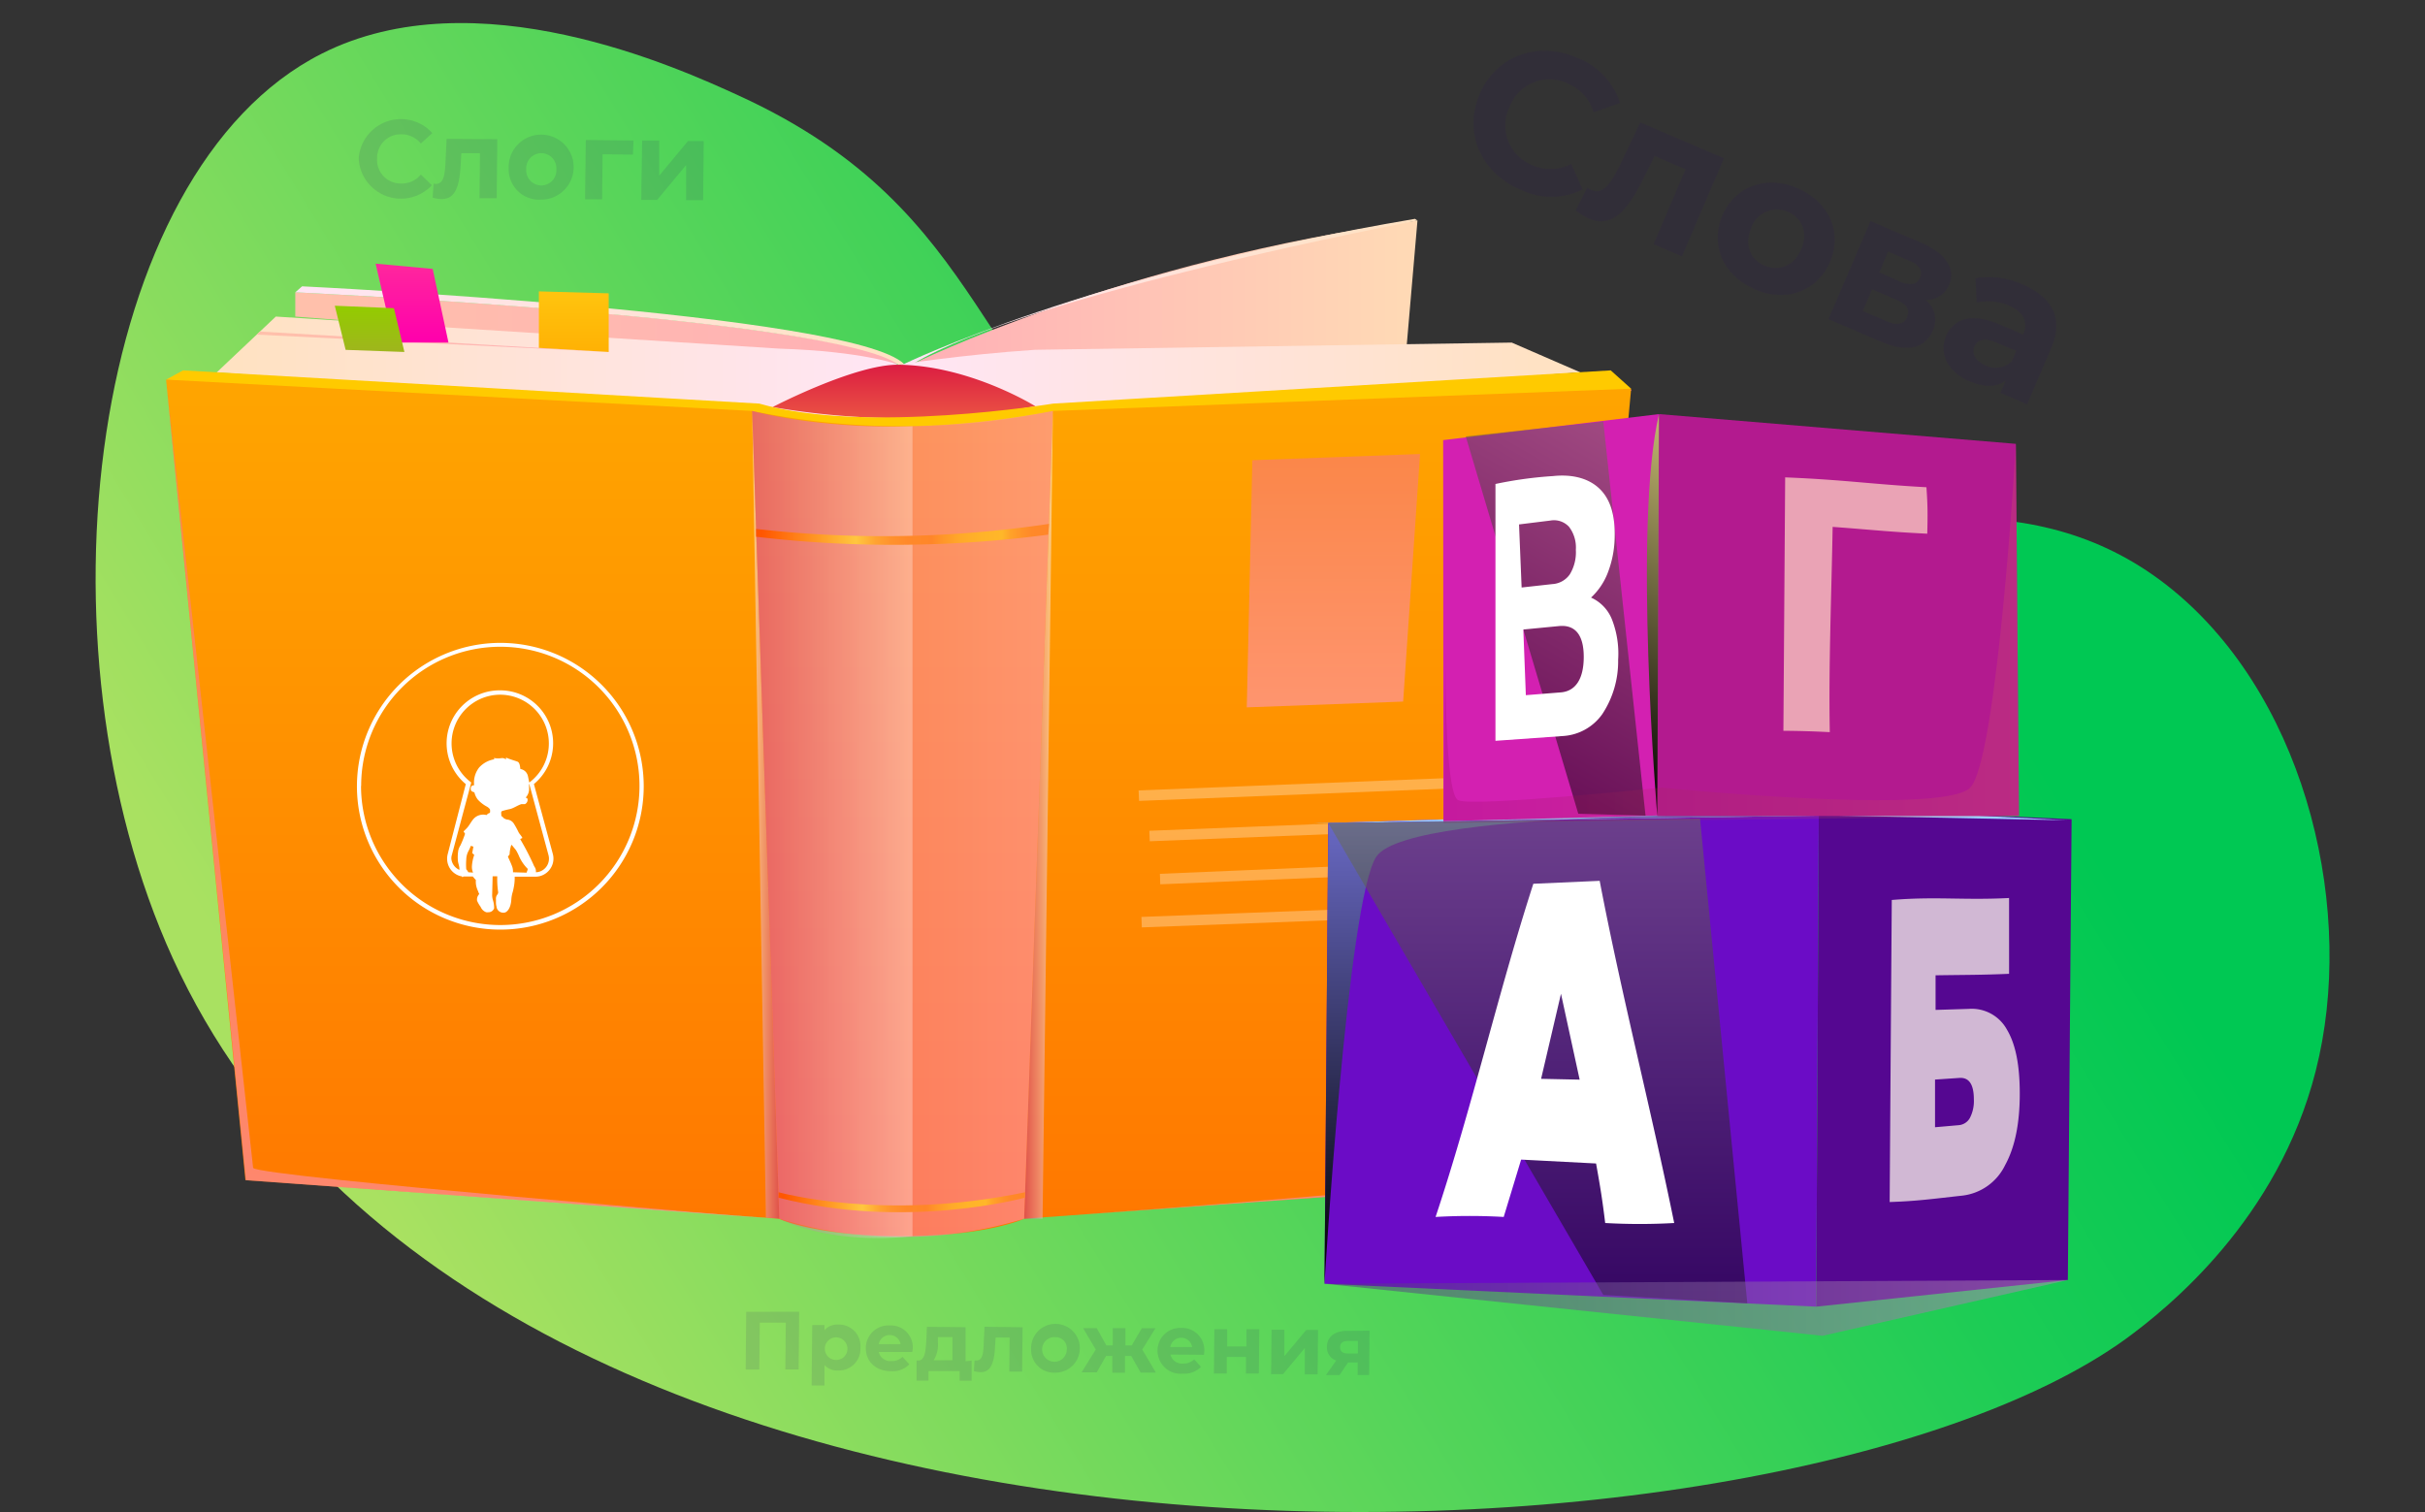 <svg xmlns="http://www.w3.org/2000/svg" xmlns:xlink="http://www.w3.org/1999/xlink" width="356" height="222" xmlns:v="https://vecta.io/nano"><rect width="100%" height="100%" fill="#333333" stroke="none"/><style><![CDATA[.A{isolation:isolate}.AG,.AM,.J,.K,.N,.O,.T,.U,.V{mix-blend-mode:multiply}.AE,.AF,.AK,.AL{mix-blend-mode:screen}.AR{opacity:.5}.AS{fill-rule:evenodd}.AT{fill:#270661}]]></style><defs><linearGradient id="A" x1="264.48" y1="50.13" x2="56.38" y2="177.99" xlink:href="#c"><stop offset=".01" stop-color="#00c853"/><stop offset=".21" stop-color="#1ccc55"/><stop offset=".63" stop-color="#64d75b"/><stop offset="1" stop-color="#a9e161"/></linearGradient><linearGradient id="B" x1="208.09" y1="42.91" x2="133.95" y2="42.91" xlink:href="#c"><stop offset=".03" stop-color="#ffd9b5"/><stop offset=".98" stop-color="#ffb0b6"/></linearGradient><linearGradient id="C" x1="132.68" y1="48.18" x2="43.35" y2="48.18" xlink:href="#c"><stop offset=".02" stop-color="#ffb0b6"/><stop offset=".97" stop-color="#ffc0ab"/></linearGradient><linearGradient id="D" x1="232.02" y1="56.18" x2="131.92" y2="56.18" xlink:href="#c"><stop offset=".03" stop-color="#ffe2c2"/><stop offset=".98" stop-color="#ffe5f4"/></linearGradient><linearGradient id="E" x1="31.82" y1="54.27" y2="54.27" xlink:href="#D"/><linearGradient id="F" x1="132.68" y1="61.37" x2="132.68" y2="53.55" xlink:href="#c"><stop offset=".03" stop-color="#ea5143"/><stop offset="1" stop-color="#db1d42"/></linearGradient><linearGradient id="G" x1="131.92" y1="181.5" x2="131.92" y2="55.74" xlink:href="#c"><stop offset="0" stop-color="#f70"/><stop offset=".98" stop-color="#ffa400"/></linearGradient><linearGradient id="H" x1="114.41" y1="119.64" x2="110.42" y2="119.64" xlink:href="#c"><stop offset=".01" stop-color="#c22c93"/><stop offset="1" stop-color="#fff"/></linearGradient><linearGradient id="I" x1="154.57" y1="119.64" x2="150.36" y2="119.64" xlink:href="#c"><stop offset="0" stop-color="#fff"/><stop offset=".99" stop-color="#c22c93"/></linearGradient><linearGradient id="J" x1="132.68" y1="47.8" x2="43.35" y2="47.8" xlink:href="#D"/><linearGradient id="K" x1="208.09" y1="42.78" x2="132.68" y2="42.78" xlink:href="#D"/><linearGradient id="L" x1="154.57" y1="120.98" x2="110.42" y2="120.98" xlink:href="#c"><stop offset="0" stop-color="#ff96dd"/><stop offset=".99" stop-color="#f76d93"/></linearGradient><linearGradient id="M" x1="133.95" y1="121.06" x2="110.42" y2="121.06" xlink:href="#I"/><linearGradient id="N" x1="89.36" y1="50.18" x2="37.69" y2="50.18" xlink:href="#C"/><linearGradient id="O" x1="60.49" y1="50.3" x2="60.49" y2="38.71" xlink:href="#c"><stop offset=".02" stop-color="#ff00ac"/><stop offset="1" stop-color="#ff279d"/></linearGradient><linearGradient id="P" x1="84.23" y1="51.68" x2="84.23" y2="42.78" xlink:href="#c"><stop offset="0" stop-color="#ffb104"/><stop offset=".98" stop-color="#ffc40e"/></linearGradient><linearGradient id="Q" x1="54.26" y1="51.68" x2="54.26" y2="44.89" xlink:href="#c"><stop offset="0" stop-color="#9fb51d"/><stop offset=".98" stop-color="#93cc00"/></linearGradient><linearGradient id="R" x1="195.75" y1="103.86" x2="195.75" y2="66.66" xlink:href="#L"/><linearGradient id="S" x1="68.93" y1="178.94" x2="68.93" y2="55.74" xlink:href="#L"/><linearGradient id="T" x1="198.45" y1="178.43" x2="198.45" y2="57.07" xlink:href="#L"/><linearGradient id="U" x1="153.98" y1="78.45" x2="111" y2="78.45" xlink:href="#c"><stop offset="0" stop-color="#ff8629"/><stop offset=".06" stop-color="#ff8929"/><stop offset=".09" stop-color="#ff9229"/><stop offset=".13" stop-color="#ffa229"/><stop offset=".16" stop-color="#ffb729"/><stop offset=".23" stop-color="#ffb329"/><stop offset=".3" stop-color="#ffa929"/><stop offset=".36" stop-color="#ff9729"/><stop offset=".4" stop-color="#ff8629"/><stop offset=".48" stop-color="#ff892a"/><stop offset=".54" stop-color="#ff922d"/><stop offset=".59" stop-color="#ffa232"/><stop offset=".63" stop-color="#ffb83a"/><stop offset=".66" stop-color="#ffc73f"/><stop offset=".98" stop-color="#ff5600"/></linearGradient><linearGradient id="V" x1="150.48" y1="176.52" x2="114.28" y2="176.52" xlink:href="#U"/><linearGradient id="W" x1="231.57" y1="188.57" x2="231.57" y2="119.7" xlink:href="#c"><stop offset="0"/><stop offset=".98" stop-color="#6868c2"/></linearGradient><linearGradient id="X" x1="225.78" y1="191.43" x2="225.78" y2="120.28" xlink:href="#c"><stop offset="0"/><stop offset="1" stop-color="#6d7252"/></linearGradient><linearGradient id="Y" x1="194.47" y1="192.11" x2="303.61" y2="192.11" xlink:href="#c"><stop offset="0" stop-color="#4f3681"/><stop offset="1" stop-color="#b88bba"/></linearGradient><linearGradient id="Z" x1="230.62" y1="112.48" x2="256.23" y2="68.12" xlink:href="#c"><stop offset="0"/><stop offset=".98" stop-color="#bfb36d"/></linearGradient><linearGradient id="a" x1="217.27" y1="111.15" x2="243.12" y2="66.37" xlink:href="#X"/><linearGradient id="b" x1="211.9" y1="93" x2="296.4" y2="93" xlink:href="#c"><stop offset="0" stop-color="#890050"/><stop offset="1" stop-color="#db6d57"/></linearGradient><linearGradient id="c" gradientUnits="userSpaceOnUse"/></defs><g class="A"><g><path d="M312,196.64C260.18,234,71.2,241.07,25.37,140.71c-21-46-12.31-115.53,21.84-132.82C69.87-3.58,99.63,10,108.38,14c37.89,17.3,34,43.61,62.92,62,52,33.12,109.26-22.35,148.55,11.36,19,16.31,26,46.78,20.1,69.91C334.42,179,318.37,192,312,196.64Z" fill="url(#A)"/><g><g class="AS"><path d="M208.09 32.38l-1.62 18.8L134 53.44s30.72-15.22 74.09-21.06z" fill="url(#B)"/><path d="M43.35 42.92v3.56l89.33 7s-4.91-6.18-89.33-10.56z" fill="url(#C)"/><path d="M232 54.67l-10.07-4.37-70 1.06c-10.91.73-20.05 2.19-20.05 2.19v8.51z" fill="url(#D)"/><path d="M31.82 54.67l8.67-8.19 73.92 4.71c12.4.39 17.51 2.36 17.51 2.36v8.51z" fill="url(#E)"/><path d="M152,59.65s-9.49-5.94-20.05-6.1c-6.41-.1-18.53,6.22-18.53,6.22A111,111,0,0,0,152,59.65Z" fill="url(#F)"/><path d="M239.46 57.07l-3-2.69-81.85 4.88s-27.47 4.55-43.14 0l-84.59-4.88-2.5 1.36s80.81 8.26 113.84 9.59 101.24-8.26 101.24-8.26z" fill="#ffca00"/><path d="M110.42 60.34a109.41 109.41 0 0 0 44.15 0l84.89-3.27-10.79 116.21-78.32 5.66s-5.39 2.56-18 2.56-18-2.56-18-2.56l-78.32-5.66L24.38 55.74z" fill="url(#G)"/><path class="J AR" d="M114.41 178.94l-3.99-118.6 2.02 118.44 1.97.16z" fill="url(#H)"/><path class="K AR" d="M150.35 178.94l4.22-118.6-1.52 118.6h-2.7z" fill="url(#I)"/><path d="M131.92,53.55c-9.54-6.92-88.57-10.63-88.57-10.63l1-.88s80.76,3.91,88.36,11.4Z" fill="url(#J)"/><path d="M208.09,32.38S151,43.17,134,53.44h-1.27s27-13.18,75-21.31Z" fill="url(#K)"/><path class="N AR" d="M154.57 60.34l-4.22 118.6a61.52 61.52 0 0 1-35.94 0l-4-118.6s17.36 5.11 44.16 0z" fill="url(#L)"/><path class="O" d="M110.42 60.34l4 118.6s7.1 3.91 19.54 2.56V62.58a88.29 88.29 0 0 1-23.54-2.24z" opacity=".3" fill="url(#M)"/><path d="M38.16 48.68l51.2 3-51.67-2.55.47-.45z" fill="url(#N)"/><path d="M65.84 50.3l-2.32-10.82-8.38-.77 2.69 11.59h8.01z" fill="url(#O)"/><path d="M89.36 51.68v-8.61l-10.25-.29v8.3l10.25.6z" fill="url(#P)"/><path d="M59.37 51.68l-1.54-6.43-8.68-.36 1.59 6.48 8.63.31z" fill="url(#Q)"/></g><path class="T AR" d="M208.47 66.66l-24.62.91-.82 36.29 22.96-.85 2.48-36.35z" fill="url(#R)"/><g class="AS"><path class="U AR" d="M24.38 55.74l12.78 115.74c.91 1.31 76.31 7.46 76.31 7.46l-77.38-5.66z" fill="url(#S)"/><path class="V AR" d="M239.46 57.07l-10.79 116.21-71.23 5.15s68.65-5.07 70.07-6.52 11.95-114.84 11.95-114.84z" fill="url(#T)"/><path d="M154 76.92a164.71 164.71 0 0 1-43 .74v1.15a173 173 0 0 0 42.88-.31z" fill="url(#U)"/><path d="M150.46 175.85s-17.47 4.81-36.16 0v-.8s15.47 4.36 36.2 0z" fill="url(#V)"/></g><g fill="#fff"><path d="M222.776 115.373l-55.56 2.222-.062-1.54 55.56-2.222z" opacity=".29"/><g class="AS"><path d="M168.79 123.52l53.19-2.1-.06-1.54-53.19 2.1.06 1.54zm1.54 6.32l50.11-2.1-.06-1.55-50.1 2.11.05 1.54z" opacity=".29"/></g><path d="M223.143 134.061l-55.52 2.104-.058-1.539 55.52-2.104z" opacity=".29"/></g><g fill="#fff"><path d="M52.4 115.39a21.05 21.05 0 1 0 21.05-21 21.07 21.07 0 0 0-21.05 21zm.62 0a20.43 20.43 0 1 1 20.43 20.43A20.45 20.45 0 0 1 53 115.39zm12.71 10a2.59 2.59 0 0 0-.09.68 2.64 2.64 0 0 0 2 2.58h.12l.15.15.12-.11h1.38a7.28 7.28 0 0 0 .45.52 3 3 0 0 0 .05.85 3.63 3.63 0 0 0 .3.84c0 .12.1.23.14.34a1.19 1.19 0 0 1-.09.15 1.09 1.09 0 0 0-.23.77v.07a4.25 4.25 0 0 0 .5.88s.05.08.07.13a1.39 1.39 0 0 0 .78.7.92.92 0 0 0 .29 0 .87.87 0 0 0 .87-.58v-.06a3.7 3.7 0 0 0-.15-1.05 2.93 2.93 0 0 1-.14-.78l.07-2.81H73a12.74 12.74 0 0 0 .13 2.31v.06c0 .06 0 .14-.11.3a1 1 0 0 0-.21.74v.38c0 .12 0 .4.07.61A1 1 0 0 0 74 134c.35 0 1-.52 1.07-2a4.74 4.74 0 0 1 .19-1 6.83 6.83 0 0 0 .15-.65 6.88 6.88 0 0 0 .15-1.34v-.29h3.05a2.54 2.54 0 0 0 .68-.09 2.66 2.66 0 0 0 1.6-1.24 2.62 2.62 0 0 0 .27-2l-2.78-10.27a7.77 7.77 0 0 0-5-13.76h0a7.78 7.78 0 0 0-5 13.77zM79.14 128a1.91 1.91 0 0 1-.47.07 1.23 1.23 0 0 0-.1-.64 3.19 3.19 0 0 1-.3-.58 38.31 38.31 0 0 0-1.87-3.59h0a.08.08 0 0 1 0-.09l.26-.11h0a.08.08 0 0 0 0-.09c-.15-.29-.4-.51-.55-.81a12.81 12.81 0 0 0-.66-1.21 1.3 1.3 0 0 0-.86-.6 1.24 1.24 0 0 1-.64-.23c-.23-.22-.11-.2-.35-.29a.08.08 0 0 1 0-.07c0-.26-.11-.6.13-.68a10.42 10.42 0 0 1 1.1-.28c.59-.13 1.13-.55 1.71-.73h0 .52 0a.7.7 0 0 0 .39-.72c0-.14-.13-.16-.22-.21h0a.08.08 0 0 1 0-.1 1.89 1.89 0 0 0 .45-1.19 5.62 5.62 0 0 1 0-.82l2.84 10.52a2 2 0 0 1-1.38 2.45zm-3.83.07a2.37 2.37 0 0 0-.09-.75c-.18-.52-.42-1-.64-1.51a.09.09 0 0 1 0-.07 1.33 1.33 0 0 0 .23-.3h0a5 5 0 0 1 .24-1.35h0a.07.07 0 0 1 .1 0l.59.72a7 7 0 0 1 .5 1 6.06 6.06 0 0 0 1.22 1.75.06.06 0 0 1 0 .07c0 .13-.11.33-.16.5zm-6.56 0a1.77 1.77 0 0 0-.3-.43.09.09 0 0 1 0 0 8.66 8.66 0 0 1 0-1.44 2.76 2.76 0 0 1 .31-1.22 6.2 6.2 0 0 0 .36-.79l.38.12-.17.89a.09.09 0 0 0 0 .06l.27.24a.08.08 0 0 1 0 .08 6.14 6.14 0 0 0-.32 1.6 2.06 2.06 0 0 0 .17.94zm-2.49-2a1.81 1.81 0 0 1 .07-.52l2.85-10.66-.17-.13A7.15 7.15 0 0 1 73.42 102h0a7.16 7.16 0 0 1 4.43 12.78l-.15.12-.19-.92a1.36 1.36 0 0 0-1.05-1.06.06.06 0 0 1-.06 0c-.06-.35-.08-.87-.37-1.06-.13-.08-1.09-.34-1.68-.6a.06.06 0 0 0-.06 0 .07.07 0 0 0 0 .1.08.08 0 0 1 0 .08.08.08 0 0 1-.1 0 .88.88 0 0 0-.55-.13 3.37 3.37 0 0 1-1.05 0 .08.08 0 0 0-.07 0 .08.08 0 0 0 0 .1h.06a.1.1 0 0 1 0 0 .06.06 0 0 1-.06.08 3.87 3.87 0 0 0-2.17 1.19 3.57 3.57 0 0 0-.75 2.56h0a.07.07 0 0 1-.07.07.45.45 0 0 0-.31.12h0a.68.68 0 0 0-.06.65.89.89 0 0 0 .48.25.08.08 0 0 1 0 0 2.68 2.68 0 0 0 .53 1.1 4.89 4.89 0 0 0 1.3 1 1.41 1.41 0 0 1 .45.39 1.18 1.18 0 0 1 0 .53.05.05 0 0 1 0 0 .92.92 0 0 0-.48.31.07.07 0 0 1-.07 0 1.9 1.9 0 0 0-1.83.55c-.34.38-.57.85-.89 1.25a7.76 7.76 0 0 1-.57.58.06.06 0 0 0 0 .08l.18.28a.06.06 0 0 1 0 .06 15.76 15.76 0 0 1-.66 1.65 2.46 2.46 0 0 0-.32.75 6.18 6.18 0 0 0-.07 1.36c0 .42.2.83.23 1.25v.25a2 2 0 0 1-1.18-1.65z"/></g></g><g><g><g class="AS"><path d="M194.44 188.49l.55-67.66 72.02-2.19-.38 73.21-72.19-3.36z" fill="#6b0cc6"/><path d="M267.01 118.64l37.11 1.64-.55 67.66-36.94 3.91.38-73.21z" fill="#550791"/><path d="M191.95 120.92l76.16-1.19 35.35.71-34.95-1.82-76.56 2.3z" fill="#9ad1ff"/><path class="AE" d="M194.44,188.49s3.38-56.61,7.64-62.75c5.14-7.41,66.57-6,66.57-6L195,120.83Z" fill="url(#W)"/><path class="AF AR" d="M194.99 120.83l40.38 69.3 21.14 1.23-6.94-71.16-54.58.63z" fill="url(#X)"/><path class="AG AR" d="M194.44 188.49l73.12 7.64 36.01-8.19-109.13.55z" fill="url(#Y)"/></g><path d="M234.31 170.83l-11-.57-2.56 8.42a87.09 87.09 0 0 0-10 0c5.38-16.15 9.12-32.72 14.35-48.92l9.74-.43c3.22 16.83 7.52 33.44 10.94 50.24a90.09 90.09 0 0 1-10.13 0c-.42-3.46-.71-5.22-1.34-8.74zm-2.41-12.31l-2.74-12.61-2.92 12.49z" fill="#fff"/><path d="M277.72 132.14c6.46-.54 10.57.06 17.22-.29v11.13c-4.12.18-6.44.15-10.79.22v5.08l4.88-.15a5.89 5.89 0 0 1 5.61 3.07c1.27 2.13 1.87 5.22 1.87 9.38 0 4.32-.69 7.83-2.15 10.49a8 8 0 0 1-6.3 4.48c-4.37.48-6.65.81-10.65.94q.15-22.19.31-44.35zm9.87 33.06a2.05 2.05 0 0 0 1.61-1.08 5.37 5.37 0 0 0 .57-2.7c0-2.21-.71-3.26-2.15-3.15l-3.55.24v7z" fill="#d1b8d4"/></g><g><g class="AS"><path d="M211.86 64.62l31.69-3.82v58.93l-31.65.84-.04-55.95z" fill="#d320b1"/><path d="M243.55 60.8l52.39 4.37.46 54.64h-53.1l.25-59.01z" fill="#b31a8f"/><path class="AK" d="M243.3,119.81s-3.6-42.79.25-59Z" fill="url(#Z)"/><path class="AL AR" d="M215.18 64.08l16.52 55.4 9.87.28-6.2-57.87-20.19 2.19z" fill="url(#a)"/><path class="AM" d="M295.94,65.17s-2.69,46.31-6.7,50.47-45.32,0-45.32,0-27.75,2.9-29.86,1.85S212.21,95,212.21,95l-.31,25.84,84.5-1Z" opacity=".2" fill="url(#b)"/></g><path d="M236.66 91a13.78 13.78 0 0 1 .89 5.87 14.06 14.06 0 0 1-2.34 8 7.63 7.63 0 0 1-5.8 3.2l-9.87.7V71.06A58.69 58.69 0 0 1 228 69.9c2.82-.3 5.23.32 6.83 1.87s2.29 3.92 2.21 7.13a15.1 15.1 0 0 1-1 5.17 9.7 9.7 0 0 1-2.47 3.67 5.9 5.9 0 0 1 3.09 3.26zm-13.28-4.74l4.51-.5a3.35 3.35 0 0 0 2.57-1.44 6.23 6.23 0 0 0 .88-3.6 5 5 0 0 0-1-3.37 3 3 0 0 0-2.73-.92L223 77l.38 9.26zm9.12 10.19c0-3.21-1.24-4.74-3.6-4.53l-5.27.51.37 9.64 5.12-.41c2.12-.16 3.38-1.89 3.38-5.21z" fill="#fff"/><g opacity=".73"><path d="M282.93 78.36c-5.65-.27-8.25-.59-13.89-1-.17 10-.6 20.09-.42 30.14a143.31 143.31 0 0 0-6.81-.2l.26-37.21c8.81.36 12.57 1 20.74 1.45.19 2.7.19 4.07.12 6.82z" fill="#ffd6c3"/></g></g></g><g opacity=".11" class="AT"><path d="M217.22 13.82c2.42-5.65 8.49-7.83 14.33-5.33a10.55 10.55 0 0 1 6.28 6.63l-3.89 1.37a6.53 6.53 0 0 0-3.76-4.21 6.25 6.25 0 0 0-8.57 3.42 6.26 6.26 0 0 0 3.39 8.57 6.48 6.48 0 0 0 5.66-.21l1.68 3.77a10.51 10.51 0 0 1-9.17 0c-5.76-2.46-8.37-8.36-5.95-14.01zm35.87 9.42l-6.17 14.4-4.17-1.79 4.7-11-4.55-1.95-1.22 2.48c-2.42 5.05-4.79 8.28-8.35 6.75a9.32 9.32 0 0 1-2-1.25l1.67-3.3a4.94 4.94 0 0 0 .59.32c2 .85 3.21-1.57 4.51-4.25l2.7-5.68zm-.25 8.42c1.86-4.34 6.52-6 11.1-4s6.57 6.46 4.71 10.8-6.49 6-11.07 4-6.58-6.46-4.74-10.8zm11.58 5c1.07-2.49.13-4.66-1.95-5.56a4 4 0 0 0-5.4 2.41C256 36 257 38.14 259.05 39s4.31.11 5.37-2.38zm19.3 11.91c-1.09 2.54-3.66 3.28-7.62 1.58l-7.67-3.29 6.17-14.4 7.4 3.16c3.61 1.55 5.16 3.83 4.15 6.18a3.63 3.63 0 0 1-3.47 2.25 3.66 3.66 0 0 1 1.04 4.52zm-3.77-2c.47-1.09 0-1.9-1.53-2.55l-3.59-1.54-1.36 3.18 3.5 1.51c1.53.65 2.52.47 3.03-.6zM275.89 40l3.11 1.37c1.45.62 2.43.41 2.87-.61s-.1-1.85-1.55-2.47l-3.15-1.35zm25.22 11.15l-3.52 8.21-3.91-1.67.77-1.8c-1.34 1-3.13 1-5.25.13-3.37-1.45-4.57-4.18-3.51-6.67s3.64-3.54 8-1.66l3.31 1.43c.77-1.8.14-3.3-2.1-4.26a7.5 7.5 0 0 0-4.72-.44l-.18-3.56a12 12 0 0 1 6.95.92c4.36 1.88 6.05 5.01 4.16 9.37zM295.36 53l.63-1.47-2.86-1.22c-1.95-.84-2.88-.38-3.29.58s.14 2.12 1.61 2.75a3.34 3.34 0 0 0 3.91-.64z"/></g><g opacity=".11" class="AT"><path d="M52.66 23.27a6.21 6.21 0 0 1 10.81-3.73l-1.69 1.53A3.63 3.63 0 0 0 59 19.72a3.46 3.46 0 0 0-3.64 3.58 3.45 3.45 0 0 0 3.57 3.64 3.56 3.56 0 0 0 2.85-1.31l1.62 1.57a6.21 6.21 0 0 1-10.74-3.93zM73 20.44l-.08 8.67H70.4l.06-6.61h-2.74l-.08 1.5c-.16 3.1-.68 5.25-2.83 5.23a4.85 4.85 0 0 1-1.3-.21l.15-2.06A2.6 2.6 0 0 0 64 27c1.19 0 1.3-1.49 1.4-3.13l.16-3.48zm1.68 4.35a4.77 4.77 0 1 1 4.73 4.52 4.46 4.46 0 0 1-4.73-4.52zm7 .07a2.22 2.22 0 1 0-4.43 0 2.22 2.22 0 1 0 4.43 0zm11.23-2.16l-4.45-.05-.07 6.61h-2.5l.11-8.7 7 .07zm1.36-2.06h2.5v5.16l4.23-5.09h2.31l-.09 8.68h-2.49v-5.16l-4.26 5.12h-2.33z"/></g><g opacity=".11" class="AT"><path d="M117.32 192.6l-.08 8.47h-1.95l.07-6.87h-3.82l-.07 6.88h-2l.08-8.47zm8.99 5.3a3.16 3.16 0 0 1-3.27 3.32 2.47 2.47 0 0 1-2-.8v3h-1.89l.09-8.86h1.8v.75a2.51 2.51 0 0 1 2-.83 3.16 3.16 0 0 1 3.27 3.42zm-1.91 0a1.66 1.66 0 1 0-1.67 1.78 1.64 1.64 0 0 0 1.67-1.79zm9.52.61H129a1.73 1.73 0 0 0 1.85 1.33 2.19 2.19 0 0 0 1.64-.62l1 1.1a3.39 3.39 0 0 1-2.7 1c-2.25 0-3.7-1.45-3.68-3.39a3.32 3.32 0 0 1 3.51-3.32A3.22 3.22 0 0 1 134 198a4.56 4.56 0 0 1-.08.51zm-4.92-1.15h3.21a1.63 1.63 0 0 0-3.21 0zm13.64 2.41v2.95h-1.76v-1.41h-4.57v1.4h-1.75v-2.95h.26c.9 0 1.07-1.28 1.15-2.7l.11-2.25 5.67.06v5zm-5.57-.05h2.75v-3.41h-2.13v.83a4.27 4.27 0 0 1-.62 2.58zm13.05-4.84l-.07 6.51h-1.88l.05-5h-2.06l-.07 1.15c-.12 2.32-.51 3.94-2.12 3.92a3.77 3.77 0 0 1-1-.15l.11-1.55h.28c.89 0 1-1.12 1.05-2.35l.12-2.61zm1.25 3.27a3.58 3.58 0 1 1 3.55 3.39 3.36 3.36 0 0 1-3.55-3.39zm5.24 0a1.64 1.64 0 0 0-1.64-1.82 1.81 1.81 0 1 0 1.64 1.82zm9.45.93h-.91v2.47h-1.86v-2.47h-.91L161 201.5h-2.22l2.08-3.35L159 195h2l1.42 2.54h.93v-2.53h1.87v2.53h.92l1.48-2.52h2l-1.93 3.13 2 3.38h-2.24zm10.69-.15l-4.93-.05a1.75 1.75 0 0 0 1.85 1.33 2.23 2.23 0 0 0 1.64-.62l1 1.1a3.45 3.45 0 0 1-2.7 1 3.38 3.38 0 0 1-3.68-3.39 3.31 3.31 0 0 1 3.5-3.32 3.23 3.23 0 0 1 3.36 3.41c0 .17-.03.38-.04.54zm-4.94-1.15h3.2a1.62 1.62 0 0 0-3.2 0zm6.46-2.62h1.88v2.54h2.83v-2.54h1.89l-.07 6.51h-1.88v-2.43h-2.83v2.43h-1.88zm8.4.08h1.88v3.88l3.21-3.84h1.73l-.06 6.51h-1.88v-3.87l-3.2 3.84h-1.74zm14.38.14l-.06 6.51h-1.68v-1.86h-1.4l-1.25 1.85h-2l1.51-2.12a2 2 0 0 1-1.37-2c0-1.55 1.22-2.38 3.13-2.36zm-4.32 2.41c0 .65.41.94 1.19.94h1.42v-1.85h-1.39c-.77 0-1.21.26-1.22.91z"/></g></g></g></svg>